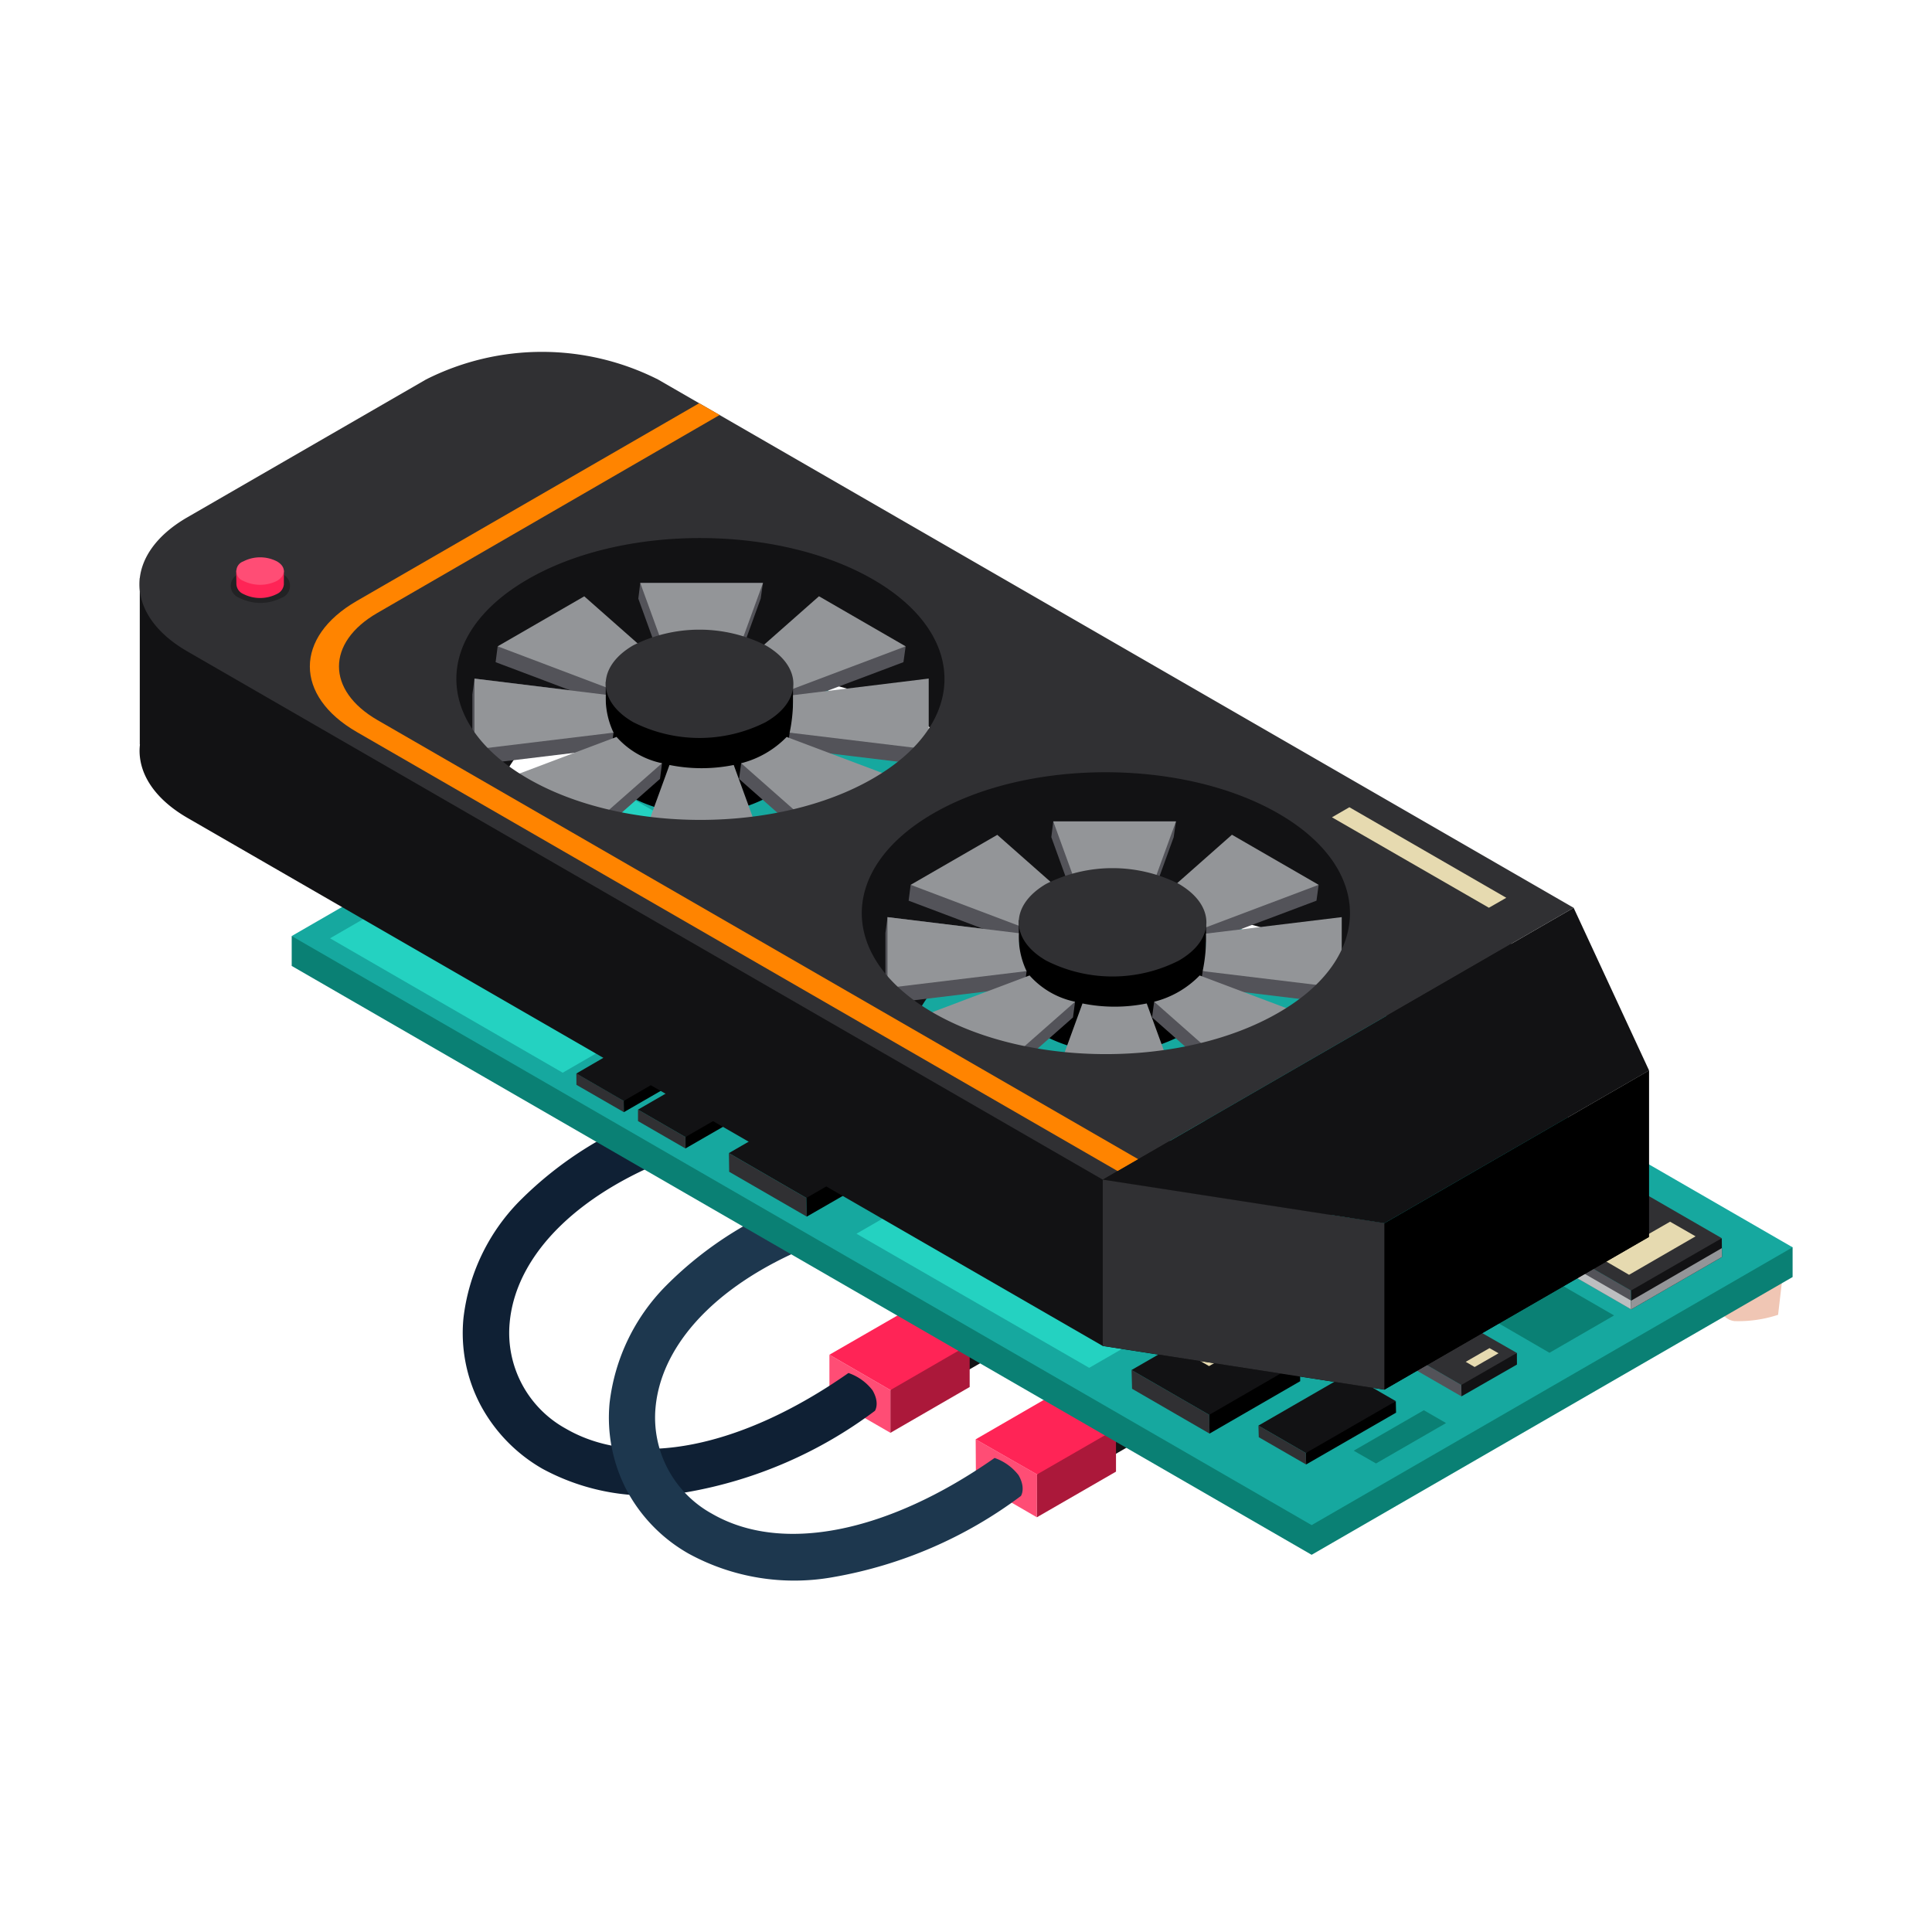 <?xml version="1.0" encoding="UTF-8"?> <svg xmlns="http://www.w3.org/2000/svg" width="130" height="130" viewBox="0 0 130 130"><g id="service-icon-3" transform="translate(-1489.24 -3110)"><circle id="Ellipse_4920" data-name="Ellipse 4920" cx="65" cy="65" r="65" transform="translate(1489.24 3110)" fill="none"></circle><g id="Group_60693" data-name="Group 60693" transform="translate(1498.623 3133.677)"><path id="Path_206121" data-name="Path 206121" d="M263.123,401.25c-1.089-.28-2.343-.167-2.6.259s.052,2.49,1.294,2.624a8.579,8.579,0,0,0,2.926-.424l.3-2.561A3.142,3.142,0,0,1,263.123,401.25Z" transform="translate(-154.483 -338.915)" fill="#f0c6b4"></path><g id="Group_60691" data-name="Group 60691"><g id="Group_60657" data-name="Group 60657" transform="translate(21.759 51.006)"><g id="Group_60655" data-name="Group 60655" transform="translate(30.528 11.698)"><path id="Path_206148" data-name="Path 206148" d="M218.36,405.159l-3-1.736v2.1l3,1.731Z" transform="translate(-215.357 -401.176)" fill="#ff4d75"></path><path id="Path_206149" data-name="Path 206149" d="M221.774,402.993l-2.991,1.071-.9,1.177v2.1l3.894-2.238Z" transform="translate(-214.877 -401.258)" fill="#121214"></path><path id="Path_206150" data-name="Path 206150" d="M222.254,403.271l-3.014-1.736-3.883,2.247,3,1.736Z" transform="translate(-215.357 -401.535)" fill="#303033"></path></g><g id="Group_60656" data-name="Group 60656" transform="translate(24.667 13.405)"><path id="Path_206151" data-name="Path 206151" d="M214.54,407.926l-4.106-2.377v2.884l4.106,2.369Z" transform="translate(-210.434 -402.479)" fill="#ff4d75"></path><path id="Path_206152" data-name="Path 206152" d="M219.215,404.955l-4.071,1.474-1.261,1.61v2.876l5.332-3.083Z" transform="translate(-209.777 -402.592)" fill="#ab183a"></path><path id="Path_206153" data-name="Path 206153" d="M219.872,405.333l-4.112-2.364-5.326,3.07,4.106,2.377Z" transform="translate(-210.434 -402.97)" fill="#ff2456"></path></g><path id="Path_206154" data-name="Path 206154" d="M217.442,411.959s.35-.508-.16-1.382a3.461,3.461,0,0,0-1.62-1.165c-7.226,5.059-14.326,6.469-19.015,3.746a7.35,7.35,0,0,1-3.779-7.152c.435-4.662,4.794-8.9,11.691-11.353L203.5,391.71a25.041,25.041,0,0,0-9.989,6.152,13.418,13.418,0,0,0-3.755,7.859,10.389,10.389,0,0,0,1.136,5.823,10.812,10.812,0,0,0,4.181,4.313,14.943,14.943,0,0,0,9.722,1.574,29.464,29.464,0,0,0,12.645-5.472Z" transform="translate(-189.713 -391.709)" fill="#0f2034"></path></g><g id="Group_60660" data-name="Group 60660" transform="translate(31.586 56.728)"><g id="Group_60658" data-name="Group 60658" transform="translate(30.544 11.666)"><path id="Path_206155" data-name="Path 206155" d="M226.63,409.926l-3-1.721v2.1l3,1.74Z" transform="translate(-223.626 -405.954)" fill="#ff4d75"></path><path id="Path_206156" data-name="Path 206156" d="M230.027,407.772l-2.969,1.067-.908,1.169v2.111l3.877-2.248Z" transform="translate(-223.145 -406.037)" fill="#121214"></path><path id="Path_206157" data-name="Path 206157" d="M230.507,408.049l-3.005-1.734-3.876,2.251,3,1.721Z" transform="translate(-223.626 -406.315)" fill="#303033"></path></g><g id="Group_60659" data-name="Group 60659" transform="translate(24.682 13.363)"><path id="Path_206158" data-name="Path 206158" d="M222.832,412.688l-4.13-2.36.018,2.867,4.1,2.38Z" transform="translate(-218.702 -407.247)" fill="#ff4d75"></path><path id="Path_206159" data-name="Path 206159" d="M227.484,409.738l-4.075,1.459-1.237,1.6-.008,2.887,5.32-3.069Z" transform="translate(-218.042 -407.36)" fill="#ab183a"></path><path id="Path_206160" data-name="Path 206160" d="M228.143,410.119l-4.115-2.379-5.327,3.081,4.13,2.36Z" transform="translate(-218.702 -407.74)" fill="#ff2456"></path></g><path id="Path_206161" data-name="Path 206161" d="M225.693,416.771s.351-.513-.158-1.4a3.485,3.485,0,0,0-1.612-1.159c-7.225,5.064-14.339,6.462-19.024,3.749a7.381,7.381,0,0,1-3.789-7.152c.436-4.656,4.808-8.9,11.7-11.35l-1.04-2.945a24.8,24.8,0,0,0-9.984,6.139,13.388,13.388,0,0,0-3.77,7.868,10.541,10.541,0,0,0,1.131,5.823,10.7,10.7,0,0,0,4.192,4.309,14.816,14.816,0,0,0,9.719,1.579A29.476,29.476,0,0,0,225.693,416.771Z" transform="translate(-197.968 -396.515)" fill="#1d374e"></path></g><g id="Group_60668" data-name="Group 60668" transform="translate(10.245 20.625)"><path id="Path_206162" data-name="Path 206162" d="M281.033,404.827v-2L180.041,381.882v2.011l68.629,39.624Z" transform="translate(-180.041 -363.2)" fill="#0a8074"></path><path id="Path_206163" data-name="Path 206163" d="M281.033,405.815,212.4,366.188,180.041,384.87l68.629,39.637Z" transform="translate(-180.041 -366.188)" fill="#16a89f"></path><path id="Path_206164" data-name="Path 206164" d="M256.074,403.669l-3.71-2.142-4.35,2.5,3.713,2.155Z" transform="translate(-167.095 -359.458)" fill="#0a8074"></path><path id="Path_206165" data-name="Path 206165" d="M245.94,398.861l-15.648-9.04L211.963,400.4l15.66,9.024Z" transform="translate(-173.961 -361.688)" fill="#24d2c1"></path><path id="Path_206166" data-name="Path 206166" d="M216.18,382.168l-15.666-9.038L182.207,383.7l15.656,9.045Z" transform="translate(-179.628 -364.866)" fill="#24d2c1"></path><g id="Group_60661" data-name="Group 60661" transform="translate(75.507 44.902)"><path id="Path_206167" data-name="Path 206167" d="M246.658,407.551l-3.19-1.844.015.773,3.187,1.838Z" transform="translate(-243.468 -403.564)" fill="#535359"></path><path id="Path_206168" data-name="Path 206168" d="M249.89,405.447l-3.6,1.392-.141.762.012.767,3.733-2.141Z" transform="translate(-242.957 -403.614)" fill="#121214"></path><path id="Path_206169" data-name="Path 206169" d="M250.4,405.741l-3.2-1.833-3.732,2.143,3.19,1.844Z" transform="translate(-243.468 -403.907)" fill="#303033"></path><path id="Path_206170" data-name="Path 206170" d="M247,406.445l-.6-.349,1.6-.922.609.346Z" transform="translate(-242.91 -403.666)" fill="#e6dab0"></path></g><g id="Group_60662" data-name="Group 60662" transform="translate(84.889 35.996)"><path id="Path_206171" data-name="Path 206171" d="M256.574,402.4l-5.226-3.015.024,1.266,5.22,3.014Z" transform="translate(-251.349 -395.862)" fill="#535359"></path><path id="Path_206172" data-name="Path 206172" d="M256.586,402.973l-5.228-3.015.013.587,5.22,3.014Z" transform="translate(-251.347 -395.753)" fill="#bcbec0"></path><path id="Path_206173" data-name="Path 206173" d="M261.852,398.961l-5.891,2.28-.223,1.243.019,1.266,6.107-3.524Z" transform="translate(-250.513 -395.943)" fill="#121214"></path><path id="Path_206174" data-name="Path 206174" d="M261.85,399.522l-6.1,3.534v.587l6.107-3.524Z" transform="translate(-250.51 -395.836)" fill="#939598"></path><path id="Path_206175" data-name="Path 206175" d="M262.688,399.444l-5.227-3.018-6.113,3.526,5.226,3.014Z" transform="translate(-251.349 -396.426)" fill="#303033"></path><path id="Path_206176" data-name="Path 206176" d="M255.906,401.6l-1.717-1,4.477-2.572,1.716.984Z" transform="translate(-250.808 -396.12)" fill="#e6dab0"></path></g><g id="Group_60663" data-name="Group 60663" transform="translate(56.514 44.367)"><path id="Path_206177" data-name="Path 206177" d="M232.739,409.428l-5.226-3.017.033,1.261,5.213,3.016Z" transform="translate(-227.514 -402.894)" fill="#303033"></path><path id="Path_206178" data-name="Path 206178" d="M238.011,405.976l-5.887,2.291-.221,1.244.02,1.26,6.1-3.525Z" transform="translate(-226.678 -402.977)"></path><path id="Path_206179" data-name="Path 206179" d="M238.847,406.455l-5.235-3-6.1,3.517,5.226,3.017Z" transform="translate(-227.514 -403.457)" fill="#121214"></path><path id="Path_206180" data-name="Path 206180" d="M232.166,406.583l-1.714-.989,2.562-1.467,1.721.981Z" transform="translate(-226.954 -403.33)" fill="#e6dab0"></path></g><g id="Group_60664" data-name="Group 60664" transform="translate(29.418 29.767)"><path id="Path_206181" data-name="Path 206181" d="M209.964,397.17l-5.211-3.018.019,1.256,5.22,3.016Z" transform="translate(-204.753 -390.63)" fill="#303033"></path><path id="Path_206182" data-name="Path 206182" d="M215.245,393.722,209.366,396l-.236,1.254.028,1.253,6.115-3.518Z" transform="translate(-203.919 -390.712)"></path><path id="Path_206183" data-name="Path 206183" d="M216.079,394.2l-5.225-3.01-6.1,3.522,5.211,3.018Z" transform="translate(-204.753 -391.193)" fill="#121214"></path><path id="Path_206184" data-name="Path 206184" d="M209.4,394.334l-1.707-1,2.551-1.486,1.718.987Z" transform="translate(-204.194 -391.068)" fill="#e6dab0"></path></g><g id="Group_60665" data-name="Group 60665" transform="translate(65.048 48.132)"><path id="Path_206185" data-name="Path 206185" d="M237.874,411.4l-3.191-1.845.024.779,3.185,1.836Z" transform="translate(-234.683 -406.062)" fill="#303033"></path><path id="Path_206186" data-name="Path 206186" d="M243.417,408.17l-5.066,2.254-.987,1.237.019.77,6.05-3.485Z" transform="translate(-234.172 -406.325)"></path><path id="Path_206187" data-name="Path 206187" d="M243.927,408.465l-3.193-1.845-6.051,3.491,3.191,1.845Z" transform="translate(-234.683 -406.62)" fill="#121214"></path></g><g id="Group_60666" data-name="Group 60666" transform="translate(23.301 26.872)"><path id="Path_206188" data-name="Path 206188" d="M202.807,393.538l-3.193-1.845v.771l3.193,1.843Z" transform="translate(-199.614 -388.203)" fill="#303033"></path><path id="Path_206189" data-name="Path 206189" d="M208.339,390.311l-5.071,2.244L202.3,393.8v.768l6.054-3.49Z" transform="translate(-199.103 -388.467)"></path><path id="Path_206190" data-name="Path 206190" d="M208.85,390.607l-3.194-1.845-6.042,3.49,3.193,1.845Z" transform="translate(-199.614 -388.762)" fill="#121214"></path></g><g id="Group_60667" data-name="Group 60667" transform="translate(19.153 24.432)"><path id="Path_206191" data-name="Path 206191" d="M199.316,391.493l-3.186-1.845.005.767,3.192,1.839Z" transform="translate(-196.13 -386.153)" fill="#303033"></path><path id="Path_206192" data-name="Path 206192" d="M204.844,388.261l-5.076,2.255-.962,1.242.011.761,6.034-3.485Z" transform="translate(-195.62 -386.417)"></path><path id="Path_206193" data-name="Path 206193" d="M205.354,388.556l-3.191-1.844-6.034,3.5,3.186,1.845Z" transform="translate(-196.13 -386.712)" fill="#121214"></path></g><path id="Path_206194" data-name="Path 206194" d="M246.281,409.547l-1.495-.862-4.718,2.722,1.5.859Z" transform="translate(-168.608 -358.095)" fill="#0a8074"></path></g><g id="Group_60690" data-name="Group 60690"><path id="Path_206195" data-name="Path 206195" d="M236.254,415.273l31.684-18.289-6.965-14.539-53.98-31.054L171.457,363.6v11.2l.01.008c-.2,1.768.859,3.573,3.181,4.921Zm14.868-12.986a20.182,20.182,0,0,1-4.431,1.821l-23.3-10.346a9.43,9.43,0,0,1,4.511-4.888c6.413-3.71,16.8-3.71,23.225,0,6.415,3.691,6.406,9.706-.005,13.414ZM218.9,388.063l-23.3-10.344a9.411,9.411,0,0,1,4.509-4.889c6.413-3.713,16.807-3.713,23.226,0a11.38,11.38,0,0,1,3.436,2.892,13.4,13.4,0,0,0-7.871,12.341Z" transform="translate(-171.434 -348.382)" fill="#121214"></path><path id="Path_206196" data-name="Path 206196" d="M262.645,399.5l-17.812-.917-18.948-2.933v11.192l18.948,2.938Z" transform="translate(-161.065 -339.952)"></path><g id="Group_60678" data-name="Group 60678" transform="translate(50.192 31.597)"><g id="Group_60669" data-name="Group 60669" transform="translate(11.166)"><path id="Path_206197" data-name="Path 206197" d="M222.977,376.461l.13-1.056h8.258l-.154,1.056-1.956,5.4a11,11,0,0,0-4.326,0Z" transform="translate(-222.977 -375.405)" fill="#535359"></path><path id="Path_206198" data-name="Path 206198" d="M223.086,375.4h8.258l-1.969,5.408a10.616,10.616,0,0,0-4.323,0Z" transform="translate(-222.956 -375.405)" fill="#939598"></path></g><g id="Group_60670" data-name="Group 60670" transform="translate(17.944 0.894)"><path id="Path_206199" data-name="Path 206199" d="M239.881,378.987l-.148,1.067-8.011,3.015a5.55,5.55,0,0,0-3.052-1.767l.144-1.061Z" transform="translate(-228.67 -375.617)" fill="#535359"></path><path id="Path_206200" data-name="Path 206200" d="M234.023,376.156l5.834,3.37-8.014,3.026a5.519,5.519,0,0,0-3.052-1.771Z" transform="translate(-228.647 -376.156)" fill="#939598"></path></g><g id="Group_60671" data-name="Group 60671" transform="translate(1.564 0.901)"><path id="Path_206201" data-name="Path 206201" d="M214.911,380.054l.138-1.067,11.061,1.255-.133,1.061a6.35,6.35,0,0,0-3.068,1.767Z" transform="translate(-214.911 -375.624)" fill="#535359"></path><path id="Path_206202" data-name="Path 206202" d="M215.027,379.525l5.829-3.363,5.232,4.618a6.419,6.419,0,0,0-3.061,1.771Z" transform="translate(-214.889 -376.162)" fill="#939598"></path></g><g id="Group_60672" data-name="Group 60672" transform="translate(8.976 3.142)"><path id="Path_206203" data-name="Path 206203" d="M231.914,388.82a9.858,9.858,0,0,1-8.936,0,3.054,3.054,0,0,1-1.826-2.657l-.014.007v-5.183l12.6.338.019,4.815h-.017a3.036,3.036,0,0,1-1.826,2.68Z" transform="translate(-221.137 -377.484)"></path><path id="Path_206204" data-name="Path 206204" d="M231.907,384.265c2.473-1.419,2.473-3.721,0-5.161a9.932,9.932,0,0,0-8.928,0c-2.456,1.439-2.456,3.742,0,5.161A9.851,9.851,0,0,0,231.907,384.265Z" transform="translate(-221.137 -378.045)" fill="#303033"></path></g><g id="Group_60673" data-name="Group 60673" transform="translate(21.2 6.438)"><path id="Path_206205" data-name="Path 206205" d="M240.912,385l-.142,1.062-9.365-1.134.15-1.06S240.367,384.116,240.912,385Z" transform="translate(-231.405 -380.232)" fill="#535359"></path><path id="Path_206206" data-name="Path 206206" d="M240.888,380.813v4.764l-9.357-1.132a11.063,11.063,0,0,0,.227-2.524Z" transform="translate(-231.381 -380.813)" fill="#939598"></path></g><g id="Group_60674" data-name="Group 60674" transform="translate(0 6.438)"><path id="Path_206207" data-name="Path 206207" d="M213.6,386.639v-4.762l.142-1.064,8.836,1.08a2.061,2.061,0,0,0,.523,2.552l-.142,1.059Z" transform="translate(-213.597 -380.813)" fill="#535359"></path><path id="Path_206208" data-name="Path 206208" d="M213.716,385.577v-4.764l8.836,1.08a5.437,5.437,0,0,0,.523,2.552Z" transform="translate(-213.574 -380.813)" fill="#939598"></path></g><g id="Group_60675" data-name="Group 60675" transform="translate(1.564 10.362)"><path id="Path_206209" data-name="Path 206209" d="M220.734,391.262l-5.823-3.357.138-1.061,11.061-1.25-.138,1.057Z" transform="translate(-214.911 -383.826)" fill="#535359"></path><path id="Path_206210" data-name="Path 206210" d="M220.856,390.485l-5.829-3.358,8-3.018a5.624,5.624,0,0,0,3.061,1.768Z" transform="translate(-214.889 -384.109)" fill="#939598"></path></g><g id="Group_60676" data-name="Group 60676" transform="translate(17.944 10.362)"><path id="Path_206211" data-name="Path 206211" d="M239.733,387.9l-5.833,3.357-5.23-4.612.144-1.057,11.066,1.25Z" transform="translate(-228.67 -383.826)" fill="#535359"></path><path id="Path_206212" data-name="Path 206212" d="M239.858,387.127l-5.834,3.369-5.232-4.619a6.482,6.482,0,0,0,3.059-1.768Z" transform="translate(-228.647 -384.109)" fill="#939598"></path></g><g id="Group_60677" data-name="Group 60677" transform="translate(11.166 12.241)"><path id="Path_206213" data-name="Path 206213" d="M231.211,391.368h-8.234l.13-1.062s5.438-1.1,8.258,0Z" transform="translate(-222.977 -384.902)" fill="#535359"></path><path id="Path_206214" data-name="Path 206214" d="M231.344,391.093h-8.258l1.967-5.4a10.886,10.886,0,0,0,4.323,0Z" transform="translate(-222.956 -385.688)" fill="#939598"></path></g></g><g id="Group_60688" data-name="Group 60688" transform="translate(22.402 15.549)"><g id="Group_60679" data-name="Group 60679" transform="translate(11.166)"><path id="Path_206215" data-name="Path 206215" d="M199.633,362.979l.13-1.055h8.258l-.155,1.055-1.956,5.4a10.9,10.9,0,0,0-4.324,0Z" transform="translate(-199.633 -361.924)" fill="#535359"></path><path id="Path_206216" data-name="Path 206216" d="M199.742,361.924H208l-1.969,5.406a10.62,10.62,0,0,0-4.323,0Z" transform="translate(-199.612 -361.924)" fill="#939598"></path></g><g id="Group_60680" data-name="Group 60680" transform="translate(17.944 0.895)"><path id="Path_206217" data-name="Path 206217" d="M216.537,365.506l-.149,1.065-8.008,3.017a5.571,5.571,0,0,0-3.054-1.77l.144-1.059Z" transform="translate(-205.326 -362.137)" fill="#535359"></path><path id="Path_206218" data-name="Path 206218" d="M210.681,362.676l5.832,3.369-8.014,3.026a5.511,5.511,0,0,0-3.052-1.774Z" transform="translate(-205.303 -362.676)" fill="#939598"></path></g><g id="Group_60681" data-name="Group 60681" transform="translate(1.564 0.899)"><path id="Path_206219" data-name="Path 206219" d="M191.567,366.572l.137-1.065,11.061,1.252-.132,1.059a6.337,6.337,0,0,0-3.068,1.77Z" transform="translate(-191.567 -362.141)" fill="#535359"></path><path id="Path_206220" data-name="Path 206220" d="M191.682,366.044l5.828-3.365,5.232,4.618a6.4,6.4,0,0,0-3.059,1.774Z" transform="translate(-191.545 -362.679)" fill="#939598"></path></g><g id="Group_60682" data-name="Group 60682" transform="translate(8.974 3.142)"><path id="Path_206221" data-name="Path 206221" d="M208.57,375.338a9.86,9.86,0,0,1-8.938,0,3.064,3.064,0,0,1-1.825-2.658l-.015.006v-5.18l12.6.336.02,4.817h-.018A3.035,3.035,0,0,1,208.57,375.338Z" transform="translate(-197.791 -364.002)"></path><path id="Path_206222" data-name="Path 206222" d="M208.562,370.783c2.474-1.421,2.474-3.723,0-5.159a9.927,9.927,0,0,0-8.93,0c-2.455,1.437-2.455,3.738,0,5.159a9.868,9.868,0,0,0,8.93,0Z" transform="translate(-197.792 -364.563)" fill="#303033"></path></g><g id="Group_60683" data-name="Group 60683" transform="translate(21.2 6.433)"><path id="Path_206223" data-name="Path 206223" d="M217.567,371.513l-.14,1.061-9.365-1.131.149-1.062S217.023,370.637,217.567,371.513Z" transform="translate(-208.061 -366.747)" fill="#535359"></path><path id="Path_206224" data-name="Path 206224" d="M217.543,367.328V372.1l-9.357-1.132a10.871,10.871,0,0,0,.226-2.523Z" transform="translate(-208.037 -367.328)" fill="#939598"></path></g><g id="Group_60684" data-name="Group 60684" transform="translate(0 6.433)"><path id="Path_206225" data-name="Path 206225" d="M190.253,373.155v-4.761l.142-1.067,8.833,1.084a2.061,2.061,0,0,0,.524,2.55l-.142,1.062Z" transform="translate(-190.253 -367.328)" fill="#535359"></path><path id="Path_206226" data-name="Path 206226" d="M190.372,372.1v-4.767l8.833,1.084a5.456,5.456,0,0,0,.524,2.55Z" transform="translate(-190.23 -367.328)" fill="#939598"></path></g><g id="Group_60685" data-name="Group 60685" transform="translate(1.564 10.361)"><path id="Path_206227" data-name="Path 206227" d="M197.391,377.78l-5.824-3.359.137-1.06,11.061-1.247-.137,1.053Z" transform="translate(-191.567 -370.344)" fill="#535359"></path><path id="Path_206228" data-name="Path 206228" d="M197.51,377l-5.828-3.357,8-3.017a5.627,5.627,0,0,0,3.059,1.769Z" transform="translate(-191.545 -370.627)" fill="#939598"></path></g><g id="Group_60686" data-name="Group 60686" transform="translate(17.943 10.361)"><path id="Path_206229" data-name="Path 206229" d="M216.387,374.421l-5.831,3.359-5.23-4.613.144-1.053,11.067,1.247Z" transform="translate(-205.326 -370.344)" fill="#535359"></path><path id="Path_206230" data-name="Path 206230" d="M216.513,373.644l-5.832,3.369-5.234-4.617a6.5,6.5,0,0,0,3.061-1.769Z" transform="translate(-205.303 -370.627)" fill="#939598"></path></g><g id="Group_60687" data-name="Group 60687" transform="translate(11.166 12.24)"><path id="Path_206231" data-name="Path 206231" d="M207.866,377.888h-8.233l.13-1.061s5.438-1.106,8.258,0Z" transform="translate(-199.633 -371.419)" fill="#535359"></path><path id="Path_206232" data-name="Path 206232" d="M208,377.614h-8.258l1.967-5.4a10.9,10.9,0,0,0,4.323,0Z" transform="translate(-199.612 -372.206)" fill="#939598"></path></g></g><path id="Path_206233" data-name="Path 206233" d="M236.255,404.562l31.684-18.293-61.608-35.546a17.318,17.318,0,0,0-15.619,0L174.649,360c-4.287,2.481-4.287,6.542.01,9.017Zm11.818-11.23c-6.419,3.711-16.806,3.711-23.225,0s-6.4-9.7-.007-13.406,16.813-3.7,23.232,0S254.494,389.633,248.073,393.332ZM220.789,377.57c-6.419,3.714-16.806,3.714-23.222,0s-6.4-9.7-.011-13.4c6.411-3.713,16.814-3.7,23.233,0S227.21,373.87,220.789,377.57Z" transform="translate(-171.435 -348.863)" fill="#303033"></path><path id="Path_206234" data-name="Path 206234" d="M208.643,352.555l-1.382-.788-23.044,13.307c-4.2,2.431-4.2,6.38,0,8.809l51.213,29.554,1.383-.8-51.2-29.554c-3.448-1.994-3.448-5.22,0-7.208Z" transform="translate(-169.601 -348.31)" fill="#ff8400"></path><path id="Path_206235" data-name="Path 206235" d="M262.645,391.232l-5.076-10.947-31.684,18.293,18.948,2.933Z" transform="translate(-161.065 -342.878)" fill="#121214"></path><path id="Path_206236" data-name="Path 206236" d="M250.57,380.693,240.012,374.6l-1.173.677,10.561,6.086Z" transform="translate(-158.598 -343.96)" fill="#e6dab0"></path><path id="Path_206237" data-name="Path 206237" d="M241.8,410.957l17.812-10.28v-11.2L241.8,399.76Z" transform="translate(-158.033 -341.127)"></path><path id="Path_206238" data-name="Path 206238" d="M244.833,409.781v-11.2l-18.948-2.933V406.84Z" transform="translate(-161.065 -339.952)" fill="#303033"></path><g id="Group_60689" data-name="Group 60689" transform="translate(6.149 13.824)"><path id="Path_206239" data-name="Path 206239" d="M177.182,363.083a3.1,3.1,0,0,0,2.818,0,.859.859,0,0,0,0-1.626,3.067,3.067,0,0,0-2.818,0,.859.859,0,0,0,0,1.626Z" transform="translate(-176.601 -360.354)" opacity="0.3"></path><path id="Path_206240" data-name="Path 206240" d="M178.51,361.221h1.6v.936h0a.792.792,0,0,1-.469.644,2.489,2.489,0,0,1-2.257,0,.758.758,0,0,1-.467-.661h0l-.013-.919Z" transform="translate(-176.542 -360.334)" fill="#ff2456"></path><path id="Path_206241" data-name="Path 206241" d="M177.382,362.062a2.559,2.559,0,0,0,2.262,0c.621-.373.621-.957,0-1.312a2.47,2.47,0,0,0-2.262,0,.694.694,0,0,0,0,1.312Z" transform="translate(-176.541 -360.476)" fill="#ff4d75"></path></g></g></g></g></g></svg> 